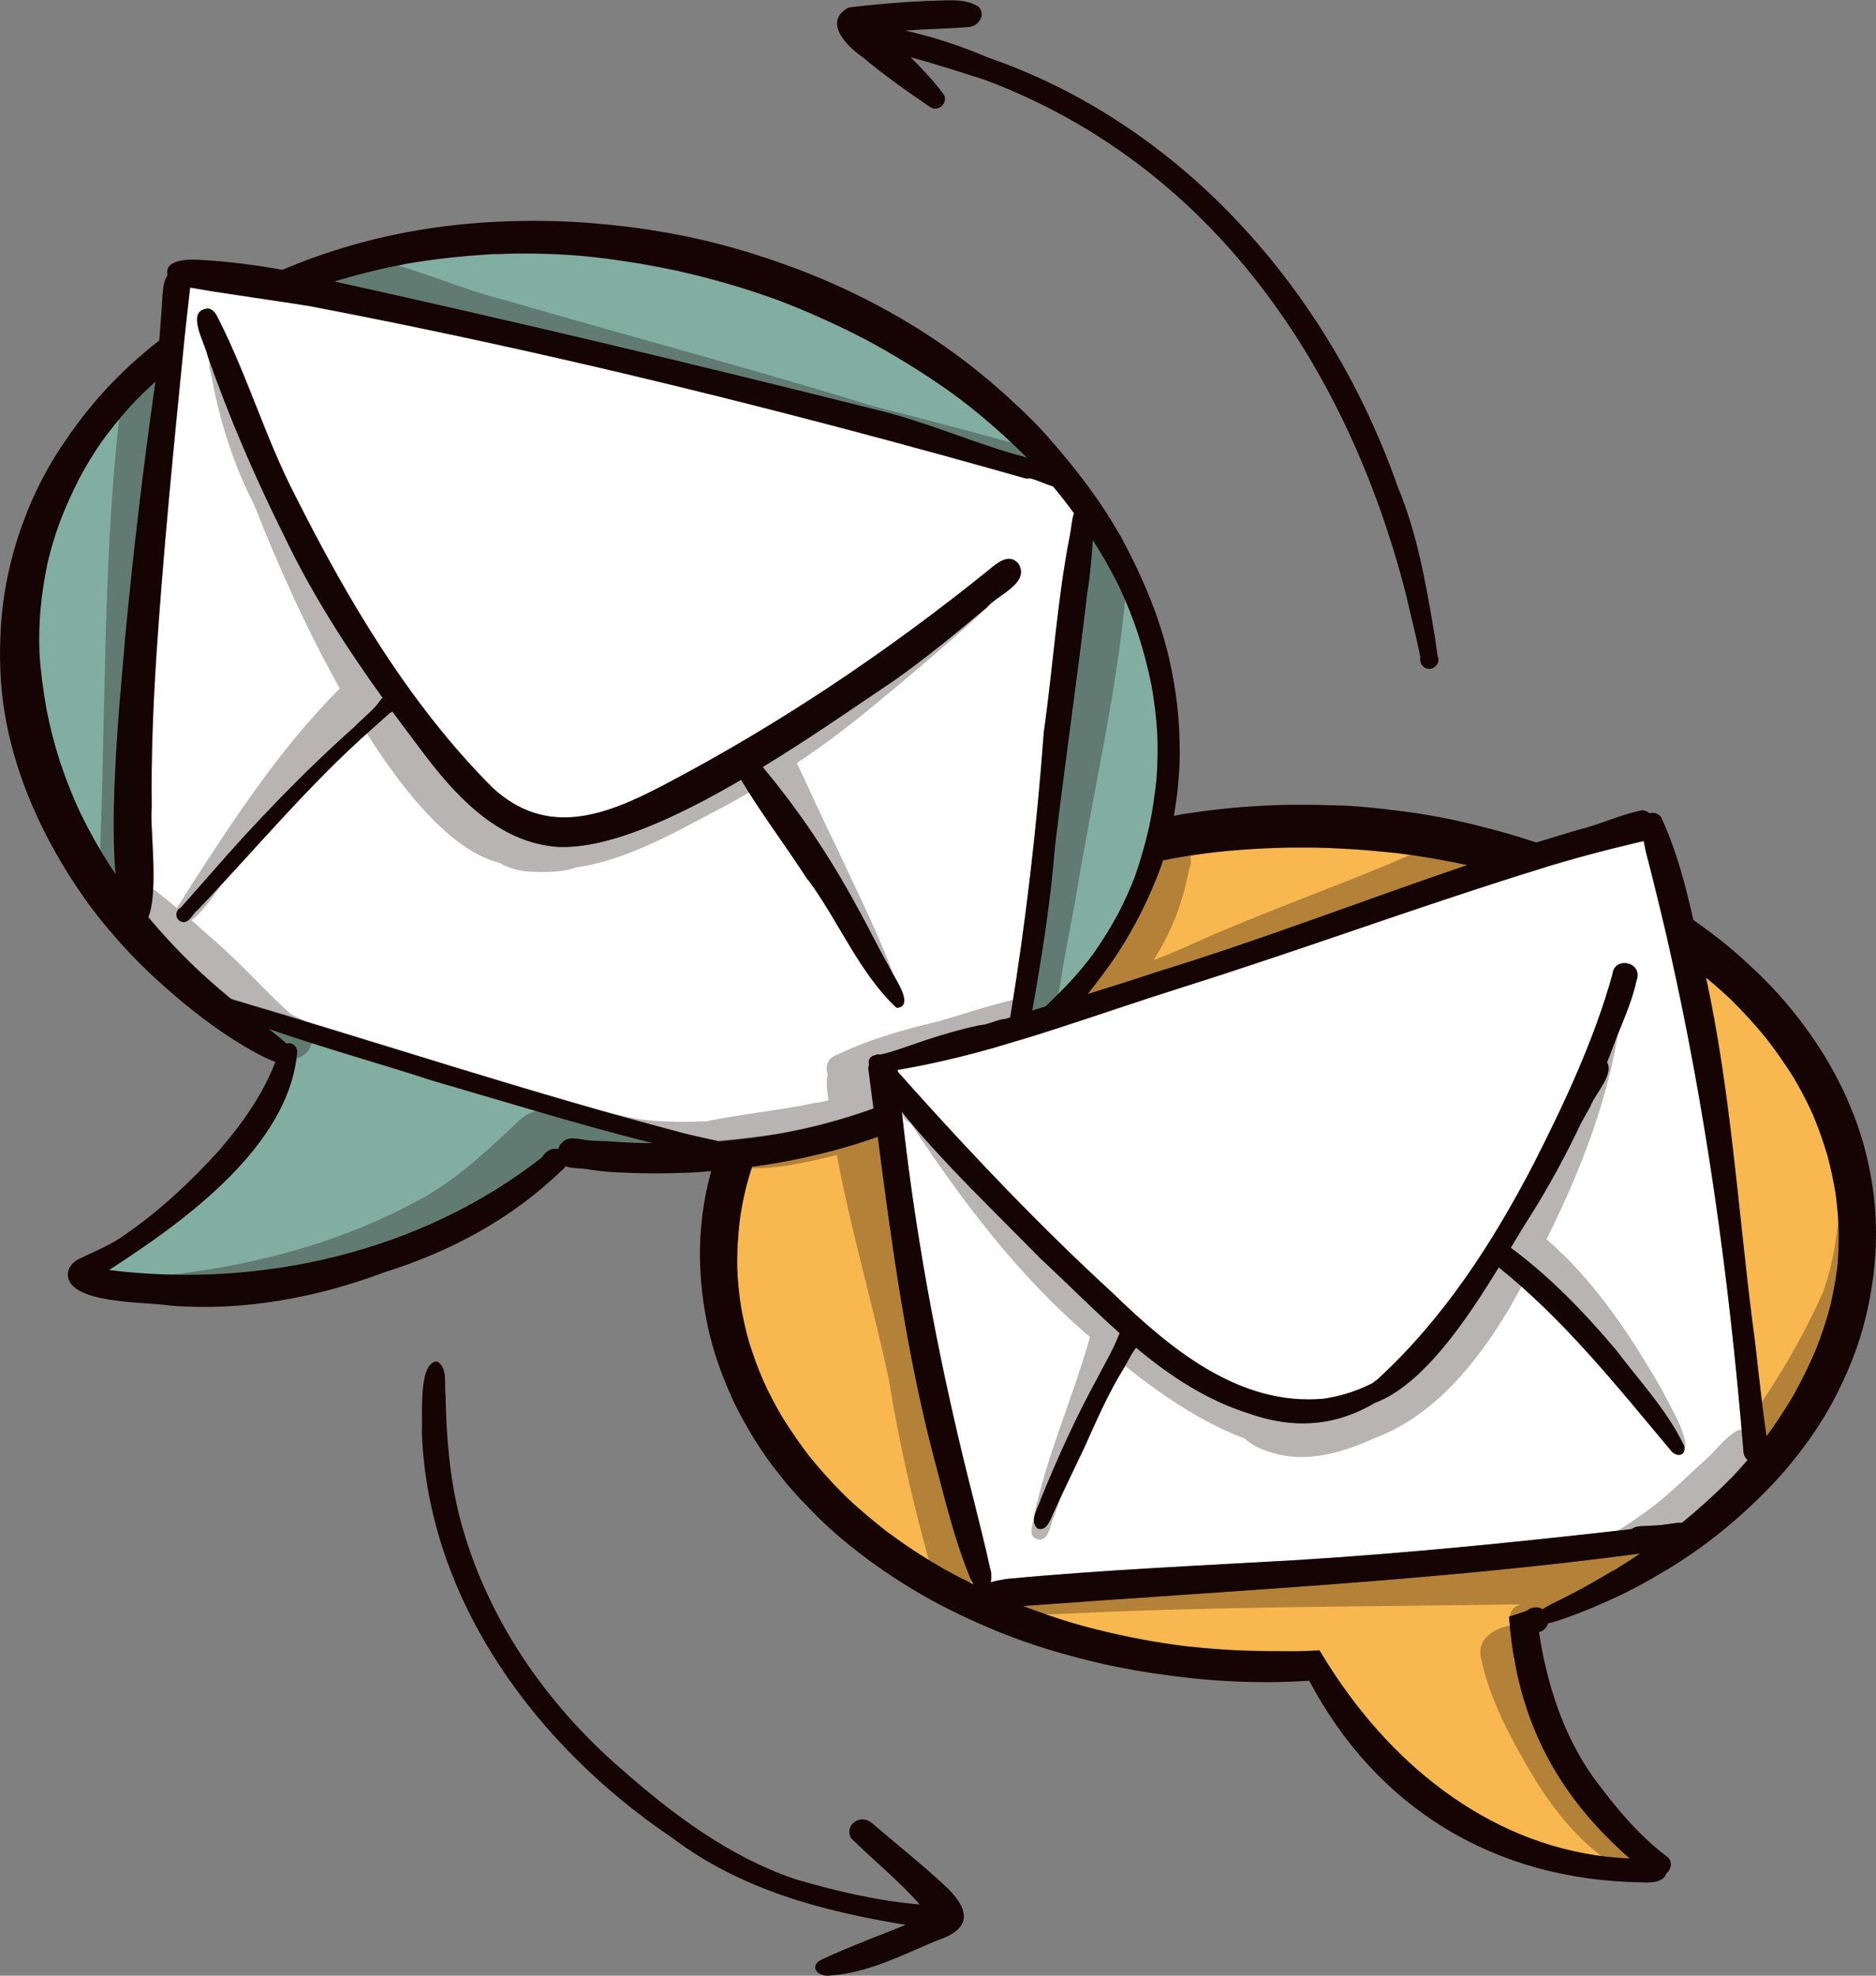 <?xml version="1.0" encoding="UTF-8"?><svg id="Layer_1" xmlns="http://www.w3.org/2000/svg" viewBox="0 0 130.65 137.58"><rect x="0" y="0" width="130.65" height="137.58" fill="#808080" stroke="none"/><defs><style>.cls-1{fill:#fff;}.cls-2,.cls-3{fill:#160404;}.cls-4{fill:#f8b74f;}.cls-5{fill:#82aea2;}.cls-3{opacity:.3;}</style></defs><path class="cls-5" d="M45.48,79.62c-.39,0-.78-.02-1.17-.03-.7-.03-1.4-.08-2.1-.12-.38-.02-.77-.02-1.15-.05-.4-.04-.8-.14-1.2-.15-.47-.01-.88.31-1,.75-.37-.08-.81.07-1.12.59-8.4,6.58-19.62,9.16-30.15,7.84,5.18-3.35,12.61-8.64,13.12-15.26-.08-.44-.44-.6-.76-.5,0,0-.02-.02-.03-.03-.26-.24-.53-.47-.8-.68-.13-.1-.27-.21-.4-.31,3.78,1.32,7.67,2.39,11.47,3.62,5.09,1.47,10.17,3.06,15.31,4.34Z"/><path class="cls-5" d="M80.6,51.14c.04.95.02,1.99-.05,3.04-.09.98-.23,1.95-.42,2.91-.03.15-.06.3-.09.45,0,0-.03.12-.06.24-.12.54-.26,1.09-.42,1.63-.08.27-.16.54-.25.81,0,.02-.01.04-.02.06-.09.25-.17.5-.26.75v.02s-.02.03-.02.05c-.33.85-.71,1.7-1.15,2.54-.49.92-1.07,1.85-1.7,2.75-.44.61-.97,1.25-1.54,1.87-.58.64-1.19,1.24-1.81,1.84-.31.09-.62.18-.93.27.67-3.78,1.28-7.57,1.58-11.41.7-5.86,1.55-11.7,2.24-17.56.2-1.27.32-2.5.41-3.78.65,1,1.28,2.12,1.85,3.29.5,1.06.93,2.15,1.3,3.26.37,1.16.68,2.33.92,3.53.21,1.14.34,2.27.41,3.43Z"/><path class="cls-5" d="M9.05,28.31c.56-.61,1.15-1.19,1.76-1.74-.85,5.91-1.54,11.85-2.1,17.79-.18,2.51-1.15,11.34-.67,16.5-.12-.18-.25-.37-.37-.55,0-.01-.01-.02-.02-.03,0,0,0,0,0,0,0,0,0,0,0,0,0,0,0,0,0,0-.05-.08-.1-.16-.16-.25-.63-.98-1.28-2.14-1.87-3.35-.56-1.18-1.04-2.39-1.45-3.63l-.05-.16c-.33-1.02-.65-2.25-.89-3.49-.23-1.29-.41-2.6-.49-3.91-.04-1.02-.02-2.03.07-3.05.1-1.07.26-2.13.48-3.18v-.02s.01-.05.02-.07c.21-.9.48-1.81.81-2.72.41-1.09.88-2.14,1.41-3.17.4-.75.91-1.6,1.47-2.42.62-.86,1.28-1.69,1.99-2.48,0,0,.03-.03.06-.07,0,0,0,0,0,0t0,0Z"/><path class="cls-5" d="M71.51,31.86c-.27-.08-.54-.14-.82-.21-3.34-.97-6.44-2.36-9.88-3.16-12.47-3.13-24.98-6.12-37.53-8.89,1.59-.48,3.2-.88,4.84-1.18,1.99-.36,4.14-.59,6.3-.71h.05s.04,0,.05,0c.05,0,.12,0,.19,0,1.8-.08,3.77-.04,5.72.12,2.23.2,4.44.56,6.63,1.02h.02s.05.02.08.02h.06s.02.02.03.02c2.29.52,4.58,1.17,6.8,1.98l.17.06c2.05.78,4.09,1.7,6.07,2.73,1.93,1.03,3.79,2.18,5.58,3.42,1.36.96,2.65,2.01,3.88,3.12.03.02.05.05.08.07.07.07.14.13.22.2.48.44.97.91,1.47,1.4Z"/><path class="cls-4" d="M67.59,109.98c.06.13.13.26.22.37-.63-.3-1.25-.63-1.86-.97-.04-.02-.21-.12-.38-.22-.64-.38-1.28-.75-1.9-1.17-.65-.42-1.27-.87-1.89-1.32-.02-.01-.03-.03-.05-.04-1.01-.79-1.99-1.61-2.91-2.5-.86-.85-1.67-1.75-2.43-2.69l-.02-.02s-.03-.04-.04-.05c-.6-.79-1.19-1.64-1.75-2.52-.5-.84-.97-1.7-1.37-2.59l-.1-.23c-.36-.82-.66-1.68-.94-2.56-.24-.84-.43-1.69-.58-2.56-.13-.88-.22-1.77-.25-2.66h0s0-.09,0-.12c0-.1,0-.28,0-.47,0-.76.07-1.68.17-2.61.09-.75.26-1.61.47-2.46.12-.45.25-.88.39-1.32.55-.08,1.11-.17,1.66-.27,2.03-.36,4.18-.86,6.27-1.55.28-.09.56-.19.83-.28.97,7.5,1.99,15,3.91,22.34.76,2.85,1.43,5.75,2.57,8.48Z"/><path class="cls-4" d="M97.31,59.41c1.56.19,3.21.47,4.88.83-7.25,2.46-14.4,5.23-21.74,7.48-1.56.52-3.12,1.02-4.69,1.5.33-.41.65-.83.96-1.26.44-.59.87-1.18,1.26-1.8,1.13-1.77,2.06-3.65,2.8-5.62.08-.21.15-.41.22-.62.53-.1,1.05-.2,1.58-.29.11-.02.23-.03.34-.05.09-.01.19-.03.28-.04,2.04-.31,4.28-.46,6.53-.51.61,0,1.22,0,1.83,0,.62.01,1.24.04,1.86.07,1.21.05,2.41.17,3.62.29.09,0,.18.02.27.03Z"/><path class="cls-4" d="M128.06,85.86c0,.83-.03,1.65-.11,2.48-.11.87-.27,1.73-.47,2.58h0s-.01.06-.02.09c-.26.98-.6,2-1,3.01-.44,1.03-.93,2.03-1.47,3.02-.6,1.03-1.25,2.03-1.96,3-.41-2.64-.61-5.32-.98-7.97-1.01-8-1.52-16.09-3.23-23.98.6.49,1.18,1.01,1.75,1.55.86.85,1.67,1.74,2.43,2.67.68.88,1.32,1.79,1.91,2.73.44.74.85,1.51,1.21,2.29.03.06.06.13.09.19.04.08.08.17.11.26h0s.02.04.03.07c.34.83.65,1.71.92,2.62.23.86.42,1.74.57,2.62.12.93.21,1.86.23,2.8Z"/><path class="cls-4" d="M114.23,108.16c-.62.42-1.25.82-1.89,1.21-1.01.6-2.03,1.19-3.08,1.73-.5.26-1.01.49-1.5.76-.11.06-.22.13-.33.2-.14-.09-.31-.13-.48-.13-.04,0-.08,0-.11,0-.03,0-.06,0-.09.02-.1.02-.2.06-.29.12-.04.03-.08.05-.12.08-.41.16-.83.29-1.24.42.02.27.04.53.07.79,0,.07.01.13.02.19.02.24.05.47.09.71.8,6.17,3.45,10.94,8.25,15.16-8.6-.35-15.68-5.6-20.38-12.54-.1-.15-.21-.3-.31-.46-.12-.19-.25-.38-.37-.58-.09-.14-.18-.29-.27-.43-.03-.04-.05-.08-.07-.12-.08-.12-.15-.25-.23-.38h0c-.51.03-1.02.05-1.53.06-.06,0-.12,0-.19,0-.03,0-.07,0-.1,0-1.11,0-2.37,0-3.63-.05-1.23-.05-2.45-.15-3.68-.28h0s-.08,0-.11-.01c-2.08-.25-4.19-.65-6.27-1.17-.14-.03-.29-.07-.44-.11-1.55-.4-3.14-.93-4.72-1.53,14.31-1.06,28.75-1.75,43.03-3.65Z"/><path class="cls-1" d="M68.71,42.32c.71-.86,3.05-1.69,2.24-3.05-.66-.81-1.52-.04-2.11.45-7.05,5.69-14.61,10.76-22.64,14.97-4.03,2.11-8.1,3.67-11.91.14-5.76-5.78-10.05-13.02-13.71-20.3-2.07-3.99-3.33-8.35-5.37-12.35-.11-.23-.31-.66-.72-.69-1.59.12-.19,2.4,0,3.33,1.48,4.23,3.32,8.49,5.33,12.52,1.9,3.98,4.27,7.68,6.84,11.25-.05.04-.1.09-.14.15-.48.71-1.21,1.24-1.81,1.86-3.58,3.19-6.9,6.65-10.04,10.26-.69.79-1.37,1.55-2.08,2.35-.37.17-.4.72-.04.92.6.31.83-.5,1.23-.78,4.02-4.21,7.74-8.72,12.11-12.58.42-.37.85-.76,1.27-1.13.07-.02.12-.06.18-.09.63.85,1.26,1.69,1.9,2.53,2.4,3.22,5.41,6.62,9.69,6.89,3.48.12,8.19-2.03,12.69-4.66,1.43,2.39,3.11,4.57,4.65,6.96,2.14,2.88,3.56,6.46,6.17,8.92,1.36-.08-.27-2.25-.53-2.88-.79-1.39-1.48-2.83-2.26-4.22-1.85-3.41-4.02-6.68-6.52-9.67,3.51-2.14,6.79-4.45,9.14-6.02,2.23-1.57,4.34-3.32,6.43-5.07ZM74.82,35.72c-.16.47-.19,1.13-.28,1.52-.89,4.53-1.17,9.16-1.82,13.73-.49,6.65-1.25,13.28-2.34,19.86-2.48.75-4.94,1.51-7.38,2.35-.18.05-.56.21-.89.41-.58-.42-1.63-.08-1.61.8.12.93.25,1.85.36,2.78-.39.14-.79.28-1.18.4-1.54.5-3.23.95-4.95,1.27-.02,0-.08.01-.13.03-.46.08-.94.16-1.41.22-.17.03-.34.05-.52.07-.13.02-.26.04-.39.05-.26.03-.52.07-.79.09-.44.05-.88.09-1.32.13-.05,0-.11,0-.16.01-.77-.15-1.52-.32-2.29-.51-10.64-2.79-21.08-6.26-31.62-9.38-.66-.55-1.32-1.11-1.96-1.7-.02-.02-.09-.08-.15-.14-1.15-1.06-2.33-2.3-3.45-3.61l-.02-.03h0c-.05-.06-.1-.12-.15-.18,0-.01-.02-.02-.03-.04.74-1.78.08-6.5.24-7.6-.05-3.58.1-7.16.33-10.74.46-6.86,1.13-13.72,1.81-20.57.05-.49.1-.99.15-1.48.04-.38.08-.76.12-1.14.09-.78.18-1.55.27-2.33.94.17,1.89.32,2.84.46.31.05.63.09.95.14.11.02.23.04.35.05.69.1,1.38.2,2.07.31h0c.73.11,1.46.22,2.18.34,16.71,3.19,33.38,7.33,49.76,11.98.14.03.27.03.38,0,.5.14,1.03.4,1.54.56.02.01.03.02.05.02.5.6.98,1.21,1.43,1.84ZM0,0"/><path class="cls-1" d="M121.41,100.99c0,.3.12.52.29.66-.37.43-.76.86-1.16,1.29h-.01s-.01.03-.02.03c-.04.04-.09.09-.14.14-.06.06-.11.12-.17.18-.92.9-1.96,1.85-3.06,2.75-.28-.05-.63.06-.9.08-.6.1-1.31.12-1.93.15-.24.02-.51.05-.68.21-7.7.88-15.37,1.66-23.12,2.14-6.84.4-13.63.68-20.45,1.33-.36.06-.72.12-1.07.22.09-.32.05-.73-.05-1.01-.32-1.53-.72-3.04-1.09-4.56-2.2-8.59-3.92-17.32-4.93-26.14-.03-.28-.07-.56-.09-.83,0-.07-.02-.14-.02-.21,2.95,3.62,6.38,6.85,9.64,10.19,1.84,1.7,3.64,3.53,5.53,5.22,0,.01-.01.03-.02.04-.39,1.06-.99,2.04-1.51,3.06-1.49,2.71-2.77,5.54-3.94,8.41-.18.62-.84,1.53-.26,2.08.71.28.95-.78,1.2-1.24.67-1.47,1.38-2.92,2.07-4.38.84-1.86,1.65-3.75,2.73-5.49.3-.49.51-1.03.88-1.47,2.37,1.98,4.93,3.67,7.93,4.61,3.41,1.19,6.24.69,8.66-.73,3.37-1.25,6.38-5.73,8.67-9.47,4.55,3.65,8.23,8.28,11.96,12.73.38.52,1.09.44.95-.28-1.17-2.48-3.13-4.54-4.77-6.72-2.19-2.59-4.57-5.08-7.31-7.09.49-.83.95-1.58,1.36-2.22,1.34-2.12,2.53-4.32,3.6-6.58,0,0,0,0,0,0,.19-.34.38-.68.57-1.03.28-.84,1.67-2.21,1.18-3.07.13-.34.27-.69.39-1.04.53-1.48,1.31-3.03,1.65-4.66.5-1.29-1.56-1.75-1.68-.41-1.27,4.54-3.33,8.94-5.48,13.16-2.86,5.51-6.27,10.78-10.87,15.01-.12.09-.24.19-.37.28,0,0,0,0,0,0-1.03.52-2.16.89-3.38,1.07-5.88.54-10.72-3.49-14.71-7.36-5-4.59-9.66-9.48-14.19-14.54-.25-.28-.51-.57-.76-.85,0-.05,0-.09-.02-.14,2.33-.39,4.63-.95,6.91-1.6.28-.08.56-.16.84-.25.06-.02.12-.03.19-.05.09-.03.19-.06.28-.09.09-.02.18-.05.26-.08.19-.06.39-.11.58-.17.02,0,.03,0,.04-.01,0,0,.01,0,.02,0,.63-.19,1.26-.39,1.89-.6h0c2.94-.95,5.87-1.97,8.82-2.9,7.78-2.45,15.3-5.2,23.08-7.67.5-.16,1-.32,1.51-.47.24-.08.48-.15.73-.23.24-.08.48-.15.73-.22.24-.07.48-.14.73-.21.24-.07.49-.14.73-.21,1.47-.41,2.95-.78,4.44-1.13.06,0,.12-.01.18-.03.05.25.1.51.15.76.28,1.04.54,2.09.8,3.14.15.62.3,1.23.45,1.85.14.59.27,1.17.4,1.76,0,.03.02.07.02.1h0c2.58,11.46,4.16,23.15,5.12,34.84Z"/><path class="cls-2" d="M11.91,90.93s-.02,0-.03,0c-.04,0-.08,0-.12,0h.15ZM130.42,82.68c-.3-2.02-.84-4.01-1.67-5.89-.03-.08-.07-.16-.1-.24-.03-.06-.05-.12-.08-.18-.13-.29-.27-.59-.42-.88-.92-1.86-2.07-3.58-3.38-5.19-1.3-1.6-2.79-3.03-4.36-4.36-.79-.66-1.62-1.26-2.45-1.86,0,0-.02-.01-.03-.02-.55-2.45-1.2-4.91-2.24-7.14-.19-.28-.52-.37-.81-.29-.14-.11-.31-.19-.51-.21-1.52.3-3,1.02-4.54,1.39-.95.28-1.89.57-2.84.86-1.16-.39-2.34-.74-3.54-1.04,0,0-.04,0-.07-.02-.02,0-.03,0-.04-.01-.11-.03-.23-.06-.35-.09-1.79-.46-3.81-.85-5.83-1.08-1.06-.13-2.33-.28-3.59-.33-1.16-.04-2.32-.07-3.49-.06-.02,0-.06,0-.1,0h-.08c-2.37.05-4.77.22-7.14.6-.07,0-.14.02-.21.03-.14.02-.28.04-.42.07-.12.02-.26.05-.38.07.13-.75.24-1.49.31-2.25,0-.02,0-.06,0-.1,0-.06.01-.14.02-.22.1-1.11.1-2.29.04-3.45-.06-1.16-.19-2.32-.4-3.46-.04-.19-.08-.42-.12-.64-.38-1.96-1.02-3.9-1.8-5.74-.78-1.81-1.67-3.57-2.74-5.23-.99-1.54-2.12-3-3.3-4.39-.55-.65-1.13-1.32-1.75-1.95-.65-.65-1.32-1.28-2-1.9-1.32-1.18-2.71-2.3-4.17-3.32-1.6-1.13-3.36-2.19-5.19-3.14-1.8-.93-3.64-1.74-5.54-2.44-.06-.02-.16-.06-.26-.09-2.02-.74-4.09-1.37-6.2-1.84-2.27-.51-4.56-.86-6.87-1.06-2.25-.21-4.68-.27-7.1-.15-1.77.08-3.54.26-5.3.55-3.33.54-6.61,1.48-9.71,2.8-1.8-.33-3.82-.59-5.69-.69-.82-.08-2.59-.03-2.31,1.06-.29.4-.3.96-.36,1.43-.05,1.05-.14,2.08-.22,3.12-1.34,1.05-2.61,2.2-3.76,3.45-.89.97-1.75,2.05-2.54,3.18h0s-.03.04-.05.07c0,0-.02.03-.03.05-1.28,1.81-2.34,3.81-3.1,5.92-.23.61-.48,1.37-.69,2.14-.54,1.96-.84,3.95-.9,5.98-.07,1.95.05,3.88.42,5.8.77,3.98,2.46,7.71,4.66,11.1.75,1.15,1.58,2.28,2.49,3.35,0,.01.02.02.03.03,0,0,.04.05.07.08h0s.05.06.08.1h0c.83.98,1.72,1.92,2.65,2.8,1.51,1.41,3.08,2.74,4.77,3.92.76.53,1.54,1.03,2.35,1.48.41.23.83.46,1.27.64.11.05.24.1.37.14-.88,2.3-2.3,4.28-3.9,6.15-1.98,2.17-4.14,4.22-6.56,5.88-.99.73-2.2,1.2-3.3,1.74-.35.21-.64.51-.69.93-.18,2.21,5.52,2,7.15,2.28,5.02.4,10.14-.54,14.86-2.31,4.56-1.43,8.82-3.68,12.31-7.04.16-.12.27-.24.35-.37.09.04.18.08.28.1.14.03.31.03.46.05.08,0,.26.02.43.03.39.04.78.11,1.17.16.72.09,1.44.11,2.16.14.62.02,1.23.03,1.85.03.73,0,1.45-.02,2.18-.05.07,0,.15,0,.23-.01,0,0,.05,0,.09,0h0c.43-.02.85-.07,1.28-.1-.07.29-.15.57-.22.86-.45,1.94-.64,3.98-.54,5.97.1,2.03.44,4.04,1.05,5.98.32,1.01.71,1.98,1.14,2.95.43.96.95,1.87,1.49,2.77,0,0,.03.05.06.1.52.85,1.1,1.67,1.73,2.45.05.06.1.12.15.2.78.99,1.75,2.01,2.76,3,.62.61,1.31,1.21,2.03,1.79,1.58,1.27,3.25,2.41,5,3.42,1.76,1.02,3.6,1.87,5.48,2.64,2.01.81,4.11,1.45,6.23,1.97,2.06.52,4.31.89,6.56,1.15.61.08,1.27.13,1.92.19,1.29.1,2.59.15,3.88.15.98,0,1.95-.04,2.93-.1,4.58,8.67,12.67,13.9,23.2,14.04.6.04,1.49,0,1.66-.62.37-.27.48-.88.03-1.19-2-1.51-3.62-3.49-5.12-5.52-2.08-2.94-3.23-6.5-3.77-10.1.32-.06.55-.32.63-.61.1-.02.21-.04.3-.07.4-.11.8-.25,1.19-.39.78-.29,1.55-.59,2.3-.93.69-.3,1.47-.66,2.23-1.06.75-.39,1.49-.82,2.21-1.25,2.64-1.58,5.06-3.54,7.21-5.78.83-.84,1.6-1.77,2.32-2.73l.1-.14c1.38-1.83,2.5-3.89,3.35-6.06.73-1.87,1.2-3.83,1.45-5.83.25-2.03.25-4.09-.05-6.11ZM80.98,59.91c.53-.11,1.07-.2,1.6-.29.11-.02.23-.03.34-.05.09-.01.19-.03.28-.04,2.04-.31,4.28-.46,6.53-.51.61,0,1.22,0,1.83,0,.62.01,1.24.04,1.86.07,1.21.05,2.41.17,3.62.29.09,0,.18.02.27.03,1.56.19,3.21.47,4.88.83-7.25,2.46-14.4,5.23-21.74,7.48-1.56.52-3.13,1.02-4.7,1.5.33-.41.65-.83.97-1.26.44-.59.87-1.18,1.26-1.8,1.13-1.77,2.06-3.65,2.8-5.62.08-.2.14-.41.21-.62ZM76.11,37.61c.65,1.01,1.29,2.13,1.86,3.3.5,1.06.93,2.15,1.3,3.26.37,1.16.68,2.33.92,3.53.21,1.14.34,2.27.41,3.43.04.95.02,1.99-.05,3.04-.11,1.13-.28,2.25-.51,3.37,0,0-.03.12-.06.24-.11.49-.24.99-.38,1.48-.04.13-.08.25-.11.38-.14.46-.28.92-.45,1.38v.02s-.02.03-.02.05c-.33.85-.71,1.7-1.15,2.54-.49.92-1.07,1.85-1.7,2.75-.44.61-.97,1.25-1.54,1.87-.58.64-1.2,1.24-1.83,1.84-.3.09-.61.18-.91.28.67-3.78,1.28-7.57,1.58-11.41.7-5.86,1.55-11.7,2.24-17.56.2-1.27.31-2.52.4-3.79ZM28.11,18.4c1.99-.36,4.14-.59,6.3-.71h.05s.04,0,.05,0c.05,0,.12,0,.19,0,1.8-.08,3.77-.04,5.72.12,2.23.2,4.44.56,6.63,1.02h.02s.05.02.08.02h.06s.02.02.03.02c2.29.52,4.58,1.17,6.8,1.98l.17.06c2.05.78,4.09,1.7,6.07,2.73,1.93,1.03,3.79,2.18,5.58,3.42,1.36.96,2.65,2.01,3.88,3.12.03.02.05.05.08.07.07.07.14.13.22.2.48.44.97.92,1.47,1.41-.27-.08-.54-.14-.82-.22-3.34-.97-6.44-2.36-9.88-3.16-12.46-3.13-24.98-6.11-37.53-8.88,1.59-.48,3.2-.89,4.83-1.19ZM8.72,44.36c-.18,2.52-1.15,11.34-.67,16.5-.12-.18-.25-.36-.37-.55,0-.01-.01-.02-.02-.03,0,0,0,0,0,0,0,0,0,0,0,0,0,0,0,0,0,0-.05-.08-.1-.16-.16-.25-.63-.98-1.28-2.14-1.87-3.35-.56-1.18-1.04-2.39-1.45-3.63l-.05-.16c-.33-1.02-.65-2.25-.89-3.49-.23-1.29-.41-2.6-.49-3.91-.04-1.02-.02-2.03.07-3.05.1-1.07.26-2.13.48-3.18v-.02s.01-.05.02-.07c.21-.9.48-1.81.81-2.72.41-1.09.88-2.14,1.41-3.17.4-.75.91-1.6,1.47-2.42.62-.86,1.28-1.69,1.99-2.48,0,0,.03-.03.06-.07,0,0,0,0,0,0t0,0c.56-.61,1.16-1.18,1.77-1.74-.85,5.91-1.54,11.85-2.11,17.79ZM44.31,79.59c-.7-.03-1.4-.08-2.1-.12-.38-.02-.77-.02-1.15-.05-.4-.04-.8-.14-1.2-.15-.47-.01-.86.32-.98.75-.37-.09-.82.05-1.14.58-8.4,6.58-19.61,9.16-30.15,7.84,5.18-3.35,12.61-8.64,13.11-15.26-.08-.44-.44-.6-.76-.51,0,0-.02-.02-.03-.03-.26-.24-.53-.47-.8-.68-.13-.11-.27-.21-.41-.32,3.78,1.32,7.68,2.39,11.48,3.63,5.08,1.47,10.15,3.05,15.28,4.33-.38,0-.77,0-1.15-.02ZM50.01,79.46c-.77-.15-1.52-.33-2.29-.51-10.63-2.79-21.08-6.26-31.62-9.37-.67-.55-1.33-1.12-1.97-1.7-.02-.02-.09-.08-.15-.14-1.15-1.06-2.33-2.3-3.45-3.61l-.02-.03h0c-.05-.06-.1-.12-.15-.18-.01-.01-.02-.03-.04-.04.75-1.78.09-6.49.24-7.59-.05-3.58.1-7.16.33-10.74.48-7.26,1.21-14.52,1.93-21.76,0-.1.02-.2.03-.29,0,0,0-.02,0-.03.12-1.15.26-2.29.38-3.44.94.17,1.9.32,2.85.46,0,0,0,0,0,0,.38.06.77.11,1.15.17.13.02.25.04.38.06.61.09,1.22.18,1.83.27,0,0,0,0,0,0,.73.11,1.45.22,2.18.34,16.72,3.19,33.38,7.33,49.77,11.98.13.03.24.02.35,0,.51.13,1.05.4,1.57.56.01,0,.03,0,.04.02.5.6.98,1.22,1.44,1.85-.16.48-.19,1.12-.28,1.52-.89,4.53-1.17,9.16-1.82,13.73-.49,6.65-1.26,13.29-2.34,19.87-.1.03-.19.06-.29.09-.46.01-1.06.3-1.53.4,0,0,0,0-.01,0-.1.02-.2.04-.29.04-1.77.37-3.52.94-5.25,1.55.02,0,.03,0,.04-.01-.53.18-1.05.35-1.59.48-.04,0-.08.01-.12.02-.15-.03-.3,0-.42.07-.03,0-.06,0-.09.02-.27.11-.35.38-.28.61-.03.09-.05.18-.05.29.12.92.24,1.85.36,2.78-.39.14-.79.28-1.18.41-1.54.5-3.23.95-4.95,1.27-.02,0-.08.01-.13.03-.46.08-.94.15-1.41.22,0,0,0,0,0,0-.56.08-1.13.15-1.7.22-.49.05-.98.1-1.48.15ZM65.95,109.38s-.21-.12-.38-.22c-.64-.38-1.28-.75-1.9-1.17-.65-.42-1.27-.87-1.89-1.32-.02-.01-.03-.03-.05-.04-1.01-.79-1.99-1.61-2.91-2.5-.86-.85-1.67-1.75-2.43-2.69l-.02-.02s-.03-.04-.04-.05c-.6-.79-1.19-1.64-1.75-2.52-.5-.84-.97-1.7-1.37-2.59l-.1-.23c-.36-.82-.66-1.68-.94-2.56-.24-.84-.43-1.69-.58-2.56-.13-.88-.22-1.77-.25-2.66h0s0-.09,0-.12c0-.1,0-.28,0-.47,0-.76.07-1.68.17-2.61.09-.75.26-1.61.47-2.46.12-.45.26-.9.4-1.35.55-.08,1.1-.14,1.65-.24,2.03-.36,4.18-.86,6.27-1.55.28-.09.55-.19.83-.29.97,7.5,1.99,15.01,3.91,22.34.76,2.85,1.43,5.75,2.57,8.48.06.12.13.24.21.35-.62-.3-1.25-.61-1.85-.95ZM112.34,109.37c-1.01.6-2.03,1.19-3.08,1.73-.5.26-1.01.49-1.5.76-.11.06-.22.13-.33.2-.28-.18-.66-.18-.98.02-.04.03-.08.05-.12.08-.41.16-.83.29-1.24.42.04.56.1,1.11.17,1.65,0,.02,0,.03,0,.05,0,0,0,0,0,0,.81,6.16,3.44,10.93,8.24,15.14-8.66-.36-15.78-5.69-20.48-12.71-.39-.59-.77-1.18-1.13-1.78,0,0,0,0,0,0,0,0,0,0,0,0-.51.03-1.02.05-1.53.06-.08,0-.19,0-.29,0-1.11,0-2.37,0-3.63-.05-1.23-.05-2.45-.15-3.68-.28h0s-.08,0-.11-.01c-2.08-.25-4.19-.65-6.27-1.17-.14-.03-.29-.07-.44-.11-1.54-.4-3.13-.93-4.7-1.53,14.3-1.06,28.74-1.76,43.01-3.66-.62.41-1.25.82-1.89,1.21ZM120.54,102.95h-.01s-.01.03-.02.03c-.04.04-.09.09-.14.14-.06.06-.11.12-.17.18-.92.9-1.97,1.85-3.07,2.75-.28-.04-.62.05-.89.08-.6.1-1.31.12-1.93.15-.23.02-.49.05-.67.2-7.7.88-15.38,1.66-23.13,2.15-6.84.4-13.62.68-20.45,1.33-.36.06-.72.13-1.07.23.09-.33.05-.74-.05-1.02-.33-1.53-.72-3.04-1.09-4.55-2.29-8.92-4.05-18.01-5.04-27.18,2.95,3.62,6.37,6.85,9.63,10.18,1.84,1.7,3.64,3.53,5.54,5.22,0,.01-.02.02-.03.04-.39,1.06-.99,2.04-1.51,3.06-1.49,2.71-2.77,5.54-3.94,8.41-.18.62-.84,1.53-.26,2.08.71.29.94-.78,1.2-1.24.67-1.47,1.38-2.92,2.07-4.38.84-1.86,1.65-3.75,2.73-5.49.3-.49.52-1.02.88-1.47,2.37,1.98,4.92,3.67,7.92,4.6,3.44,1.2,6.28.68,8.72-.77,3.35-1.28,6.34-5.71,8.61-9.43,4.55,3.65,8.24,8.27,11.97,12.73.38.52,1.09.44.95-.28-1.17-2.48-3.13-4.54-4.77-6.72-2.19-2.59-4.58-5.07-7.31-7.09.49-.82.95-1.59,1.36-2.22,1.31-2.07,2.47-4.23,3.52-6.45.22-.39.44-.78.66-1.16.29-.85,1.68-2.23,1.16-3.09.13-.34.28-.68.41-1.03.53-1.48,1.31-3.03,1.65-4.66.5-1.28-1.56-1.75-1.68-.41-1.27,4.54-3.33,8.94-5.47,13.16-2.86,5.51-6.27,10.78-10.87,15.01-.12.09-.25.18-.37.28-1.04.53-2.16.9-3.38,1.08-5.88.55-10.72-3.49-14.71-7.36-5-4.59-9.66-9.49-14.19-14.54-.25-.29-.51-.58-.77-.86,0-.05-.01-.1-.02-.14,2.34-.39,4.65-.95,6.93-1.6,0,0,0,0-.01,0,.05-.01.1-.03.15-.05.29-.08.58-.17.88-.26,0,0,0,0,0,0,.18-.06.36-.11.54-.16.21-.06.41-.12.62-.19,0,0,0,0,0,0,.51-.16,1.02-.32,1.52-.48.13-.04.25-.08.38-.12,0,0,0,0,0,0,2.94-.95,5.87-1.96,8.82-2.89,8.29-2.61,16.26-5.56,24.59-8.15,2.42-.78,4.88-1.41,7.36-2,.06,0,.12-.04.18-.05.05.26.11.52.16.78.37,1.41.72,2.84,1.06,4.26.13.55.26,1.1.39,1.65,2.7,11.76,4.35,23.76,5.34,35.77,0,.3.12.52.3.66-.37.43-.76.87-1.16,1.29ZM127.94,88.33c-.11.87-.27,1.73-.47,2.58h0s-.01.06-.02.09c-.26.98-.6,2-1,3.01-.44,1.03-.93,2.03-1.47,3.02-.6,1.03-1.25,2.02-1.95,2.98-.41-2.64-.62-5.31-.99-7.96-1.01-8-1.52-16.08-3.23-23.98.6.5,1.18,1.01,1.75,1.54.86.85,1.67,1.74,2.43,2.67.68.88,1.32,1.79,1.91,2.73.44.74.85,1.51,1.21,2.29.03.06.06.13.09.19.04.08.08.17.11.26h0s.02.04.03.07c.34.83.65,1.71.92,2.62.23.86.42,1.74.57,2.62.12.93.21,1.86.23,2.8,0,.83-.03,1.65-.11,2.48ZM56.28,61.26c2.13,2.88,3.55,6.47,6.16,8.92,1.36-.08-.26-2.25-.53-2.88-.79-1.39-1.48-2.83-2.26-4.22-1.85-3.42-4.04-6.67-6.54-9.67,3.51-2.14,6.8-4.45,9.15-6.02,2.23-1.57,4.34-3.32,6.43-5.07.71-.86,3.05-1.69,2.24-3.05-.65-.81-1.52-.04-2.11.45-7.05,5.69-14.61,10.76-22.64,14.97-4.03,2.11-8.1,3.67-11.91.14-5.76-5.78-10.05-13.02-13.71-20.3-2.07-3.99-3.33-8.35-5.37-12.35-.11-.23-.31-.66-.72-.69-1.59.12-.19,2.4,0,3.33,1.48,4.23,3.32,8.49,5.33,12.52,1.9,3.98,4.27,7.68,6.85,11.26-.05.04-.11.08-.14.14-.48.71-1.21,1.24-1.81,1.86-3.58,3.19-6.9,6.65-10.04,10.26-.69.79-1.37,1.55-2.08,2.36-.38.17-.4.72-.04.92.6.32.83-.5,1.23-.78,4.02-4.21,7.74-8.72,12.11-12.58.42-.37.85-.75,1.27-1.13.07-.02.12-.07.17-.11.63.85,1.26,1.7,1.9,2.55,2.4,3.22,5.41,6.62,9.69,6.89,3.49.13,8.2-2.05,12.7-4.68,1.43,2.39,3.1,4.58,4.64,6.97ZM60.72,126.95c-.76-.67-1.94.09-1.46,1.04,1.55,1.54,3.31,2.94,4.79,4.63-2.95-.25-5.87-.94-8.72-1.78-4.53-1.55-8.46-4.48-12.02-7.62-5.33-4.6-9.47-10.61-11.28-17.5-.72-2.8-.95-5.71-1-8.6-.1-.74.17-1.87-.58-2.31-1.35-.02-1,3.9-1.07,4.97.45,11.71,7.99,21.84,17.45,28.21,4.74,3.59,10.47,5.11,16.25,6.05-1.96.78-3.94,1.53-5.85,2.41-.9.44-.32,1.18.47,1.13h-.08c2.66-.12,5.14-1.4,7.6-2.44,2.27-.74,2.48-1.93.81-3.62-1.7-1.6-3.54-3.06-5.31-4.57ZM60.03,3.94c1.51,1.28,3.11,2.4,4.77,3.53.6.37,1.31-.39.88-.96-.7-.91-1.46-1.73-2.26-2.52,1.72.46,3.48,1.03,5.16,1.57,15.82,5.92,25.3,19.98,29.36,35.93.32,1.43.7,2.85.98,4.3-.09.39.2.78.61.79.43,0,.79-.46.6-.87-.12-.68-.19-1.39-.32-2.07-.56-3.29-1.15-6.58-2.46-9.72-4.7-13.45-14.87-25.19-28.53-29.91-1.87-.8-3.8-1.44-5.78-1.88,1.43-.11,2.86-.12,4.31-.24.73.02,1.37-.82.8-1.42-1.02-.66-2.4-.4-3.57-.41-1.82.09-3.69.24-5.48.46-1.8.99-.17,2.65.93,3.43Z"/><path class="cls-3" d="M64.8,98.19c-1.25-7.15-2.23-14.31-3.95-21.38.03-.11.04-.24.02-.38-.07-.73-.25-1.45-.31-2.17,3.19-.87,6.33-1.58,9.51-2.66,1.05-.33,2.08-.57,3.12-.99.4-.17,1-.39,1.02-.9.01-.27-.19-.42-.52-.49.15-.45.18-1.01.27-1.48.28-1.65.6-3.29.91-4.93,1.23-7.64,3.09-15.2,3.66-22.93,0-.52.11-1.19-.28-1.59.06-.59-.14-1.18-.74-1.53-1.89-1.19-3.71,2.02-1.97,3.13-.54,1.61-.76,3.37-1.07,5.01-1.32,7.22-1.82,14.86-2.56,22.21-.06.59-.4,1.61-.12,2.24-2.03.37-4.82,1.3-6.34,1.75-2.08.49-4.15,1.05-6.11,1.88-.05.02-.1.04-.15.07-.27.12-.54.23-.81.36-.74.26-.93.76-.74,1.41-.08.37-.09.77-.03,1.12.02.23.06.45.09.68-.29.08-.59.15-.88.17-2.49.53-5.1.78-7.62,1.29-1.3.06-2.61.05-3.88-.05-2.39-.22-4.67-1.2-7.08-1.2-.33-.02-.61.2-.73.49-.39.09-.77.24-1.12.5-2.19,2.04-4.4,4.2-7.04,5.65-5.22,2.88-10.95,4.48-16.9,5.23-1.6.19-3.14-.02-4.76.06-1.53,1.09,1.89,1.55,2.58,1.65,0,0-.02,0-.02,0,4.79.79,9.64-.18,14.08-2.02-.02,0-.04.02-.07.02,2.57-1.08,5.23-2.27,7.65-3.78.02.04.03.07.06.11,1.15,1.25,2.85-1.37,3.87-1.97.66-.54,1.27-1.14,1.94-1.66.53.13,1.11-.39,1.54-.73.23-.2.31-.43.3-.66.94.09,1.87.24,2.89.42.58.06,1.7.39,2.19-.16.47.03.94.06,1.41.06.88.03,1.76.01,2.64-.02.76,0,1.51-.03,2.25-.09.95-.05,1.89-.09,2.84-.12-.6.16-1.2.32-1.8.5-.78.11-1.09.93-.13,1.02,2.15.13,4.27-.4,6.37-.9.97,5.22,2.49,10.34,3.6,15.53.74,4.56,1.77,9.06,3.04,13.5.05.22.13.61.46.9,1.3,1.24,3.19-.44,2.28-1.9-1.33-3.26-2.09-6.8-2.86-10.23ZM76.17,68.32s-.02.03-.04.05c-.74.18-1.38.75-1.08,1.58.8,1.6,2.59-.03,3.78-.25,2.93-1.05,5.73-2.49,8.67-3.55.97.98,3.48-.79,4.66-1,3.57-1.49,7.45-2.49,10.75-4.51,0,0,0,0,0,0,.24-.26.34-.63.16-.96-.17-.32-.53-.48-.88-.41-.21.05-.4.13-.61.19.05-.11.08-.23.09-.35-.09-.81-1.05-.81-1.6-.48-1.12.57-2.26,1.09-3.42,1.57-4.46,1.86-9.04,3.48-13.45,5.46-.95.44-1.88.83-2.87,1.21,1.23-1.91,2.08-4.1,2.48-6.35.13-.21.15-.43.1-.64.03-.25.07-.5.09-.75.22-.43-.16-.97-.63-.91-.16.02-.3.1-.41.21-.04,0-.08-.02-.13-.02-.15,0-.3.12-.38.24-.22.56-.45,1.12-.67,1.68-.92,1.42-1.65,3.01-2.55,4.45-.67,1.18-1.31,2.4-2.07,3.52ZM73.42,112.41s-.04,0-.05,0c-.02,0-.04,0-.05,0,0,0,.11,0,.11,0ZM95.58,96.94c-1.31.65-2.65,1.35-4.11,1.57-1.21.11-2.51-.09-3.78-.04-1.25-.53-2.45-1.24-3.59-1.93-2.09-1.32-4.16-2.82-6.13-4.42.02-.41-.26-.84-.69-.93-.15-.03-.29-.02-.42.02-.91-.77-1.79-1.56-2.63-2.37-3.46-3.58-6.52-7.54-9.69-11.38.08-.78-.96-1.24-1.48-.64-.39.42-.22,1.17.33,1.36,3.56,5.39,7.55,10.71,12.52,14.92-1.24,4.43-3.21,8.65-4.04,13.19-.06.26-.08.67.21.83.94.47,1.03-.91,1.31-1.49,1-2.89,2.01-5.78,2.93-8.69.56-.58,1.17-1.59,1.57-2.2,2.67,2.18,5.59,4.23,8.83,5.45.03.03.05.06.08.09.65.56,1.49.82,2.31,1.02,2.21.49,4.52-.2,6.58-1.14,4.28-1.57,7.33-5.48,9.58-9.31.36-.65.72-1.3,1.07-1.96,3.57,3.81,7,7.73,9.99,12.05.16.18.38.3.63.27,1.27-.3-.8-3.49-1.12-4.26-1.91-3.33-4.03-6.62-6.76-9.38-.45-.43-.9-.87-1.38-1.27,2.41-4.82,4.39-9.92,5.13-15.26-.04-.45.57-1.61-.06-1.75-.16-.01-.29.09-.34.25-.48,1.84-1.13,3.55-1.91,5.3-3.9,7.27-7.71,17.61-14.93,22.11ZM128.19,82.9c-.15,2.43-.41,4.86-1.26,7.16-1.36,3.01-3.02,5.9-4.96,8.61-.22.28-.44.58-.66.87-.13.01-.26.04-.4.12-.76.46-1.3,1.19-1.92,1.8-1.59,1.4-3.03,2.94-4.84,4.14-.8.6-1.66,1.11-2.53,1.61-.13,0-.25.02-.38.02-2.28.14-4.56.32-6.82.61-.19.02-.57.08-.86.04-.73-.06-1.33.63-1.2,1.35.01.07.03.13.06.19-4.97.04-9.94-.05-14.96.08-4.1.11-8.19.49-12.26.98-.35.04-.71.08-1.08.13-1.01.2-2.33.07-3.21.66-.64,1.34,1.63,1.1,2.47,1.14,10.84-.55,21.62-.52,32.48-.69-.07.04-.15.08-.22.12-.45.18-.62.77-.35,1.17.04.05.08.09.12.13-.07.01-.14.02-.2.05-1.08.18-2.28.85-2.1,2.11.61,3.09,2.23,6.01,3.85,8.71,1.42,2.24,3.12,4.36,5.38,5.8.23.2.5.39.73.6,1.13.91,2.27-.98.94-1.55-.2-.06-.39-.14-.58-.22-1.44-.73-2.39-2.17-3.4-3.39-2.17-2.86-3.81-6.23-4.63-9.75.97-.25,1.98-1.11,1.07-2.11-.04-.04-.1-.07-.15-.1.35-.13.71-.37.99-.55.6-.41,1.25-.75,1.89-1.09.67,0,1.36.02,1.91-.35.32-.26.42-.61.4-.95.08-.05.16-.1.24-.15.02,0,.03-.02.04-.04.73-.07,1.46-.19,2.14-.43.47-.3.66-.86.59-1.38.92-.55,1.78-1.2,2.56-1.93,1.67-1.39,3.4-2.86,4.59-4.7.53-.54,1.02-1.16,1.28-1.44,3.65-5.02,6.52-11.16,6.44-17.47-.05-.78-1.25-.67-1.19.09ZM8.79,63.19c.37.55.79,1.09,1.15,1.61,2.58,3.16,5.51,6.27,9.28,7.97.03.09.06.19.11.28,1.21,1.78,3.35-.37,2-1.81-.29-.36-.77-.39-1.12-.66-1.65-1.49-3.16-3.19-4.83-4.69-.64-.57-1.34-1.19-2.05-1.81,1.18-.8,2.77-3.66,3.36-4.29,2.38-3.21,5.06-6.19,7.86-9.04.3.26.61.3.92.2,2.97,4.72,6.21,8.36,9.31,9.13.65.39,1.43.59,2.18.62.87.04,2.16.07,3.14-.29,3.34-.48,6.47-2.2,9.46-3.79,1.33-.68,2.61-1.42,3.87-2.19.36.43.65.91,1,1.34,2.74,4.22,4.61,8.91,7.27,13.19.28.41.94.25.83-.28-1.2-3.38-2.84-6.58-4.34-9.83-.96-1.91-1.76-3.78-2.7-5.71,1.91-1.27,3.75-2.66,5.54-4.16,2.43-1.99,4.81-4.02,7.14-6.13.38-.42,1.05-.73,1-1.39-.33-.97-1.33-.08-1.84.27-.72.51-1.35,1.01-2.06,1.57-3.73,3.04-7.62,5.87-11.74,8.35-.21.07-.4.19-.56.34-1.55.91-3.13,1.78-4.75,2.58-3.11,1.45-6.45,2.86-9.89,3.18-.03,0-.06.02-.09.02-2-.26-3.58-1.25-4.95-2.75-1.98-1.89-3.72-3.96-5.3-6.16.04-.14.04-.29-.03-.44-.13-.23-.31-.32-.5-.33-.13-.19-.27-.38-.4-.58,0-.15-.04-.3-.12-.46-.13-.25-.31-.41-.5-.5-3.85-6.02-6.63-12.78-9.37-19.37-.49-.77-1.23-3.99-2.42-3.35-.27.18-.3.51-.18.76.04.26.08.53.12.79-.02.07-.03.15-.01.24.05.21.11.43.16.66.57,3.1,1.54,6.11,2.98,8.92,1.6,4.1,3.65,8.65,5.94,12.74-4.24,4.26-7.55,9.36-10.79,14.4-.12.28-.39.58-.55.89-.93-.79-1.89-1.54-2.85-2.2-.05-2.41-.22-4.85-.11-7.27.04-7.61.88-15.24,1.04-22.85.92,0,1.41-.92,1.28-1.78-.19-1.19.64-3.7-1.07-3.94-.9-.04-1.16.56-1.26,1.27-.34.02-.67.22-.79.56-1.55,11.69-1.1,23.6-1.74,35.34.22.87,1.21,1.14,1.93.84ZM23.71,21.37c1.14.25,1.78-.45,1.86-1.23.84.42,1.78.75,2.22.91,8.83,2.55,17.72,4.88,26.64,7.14,5.44,1.28,11.13,2.24,16.41,4.3.96.29,1.38-1.16.45-1.45-3.55-.95-6.98-1.87-10.58-2.79-8.43-2.61-16.98-4.85-25.45-7.33-3.57-.87-7-2.64-10.63-3.08-.35.2-.53.41-.6.62-.05,0-.09,0-.14,0-2.21-.38-2.39,3.03-.16,2.92Z"/></svg>